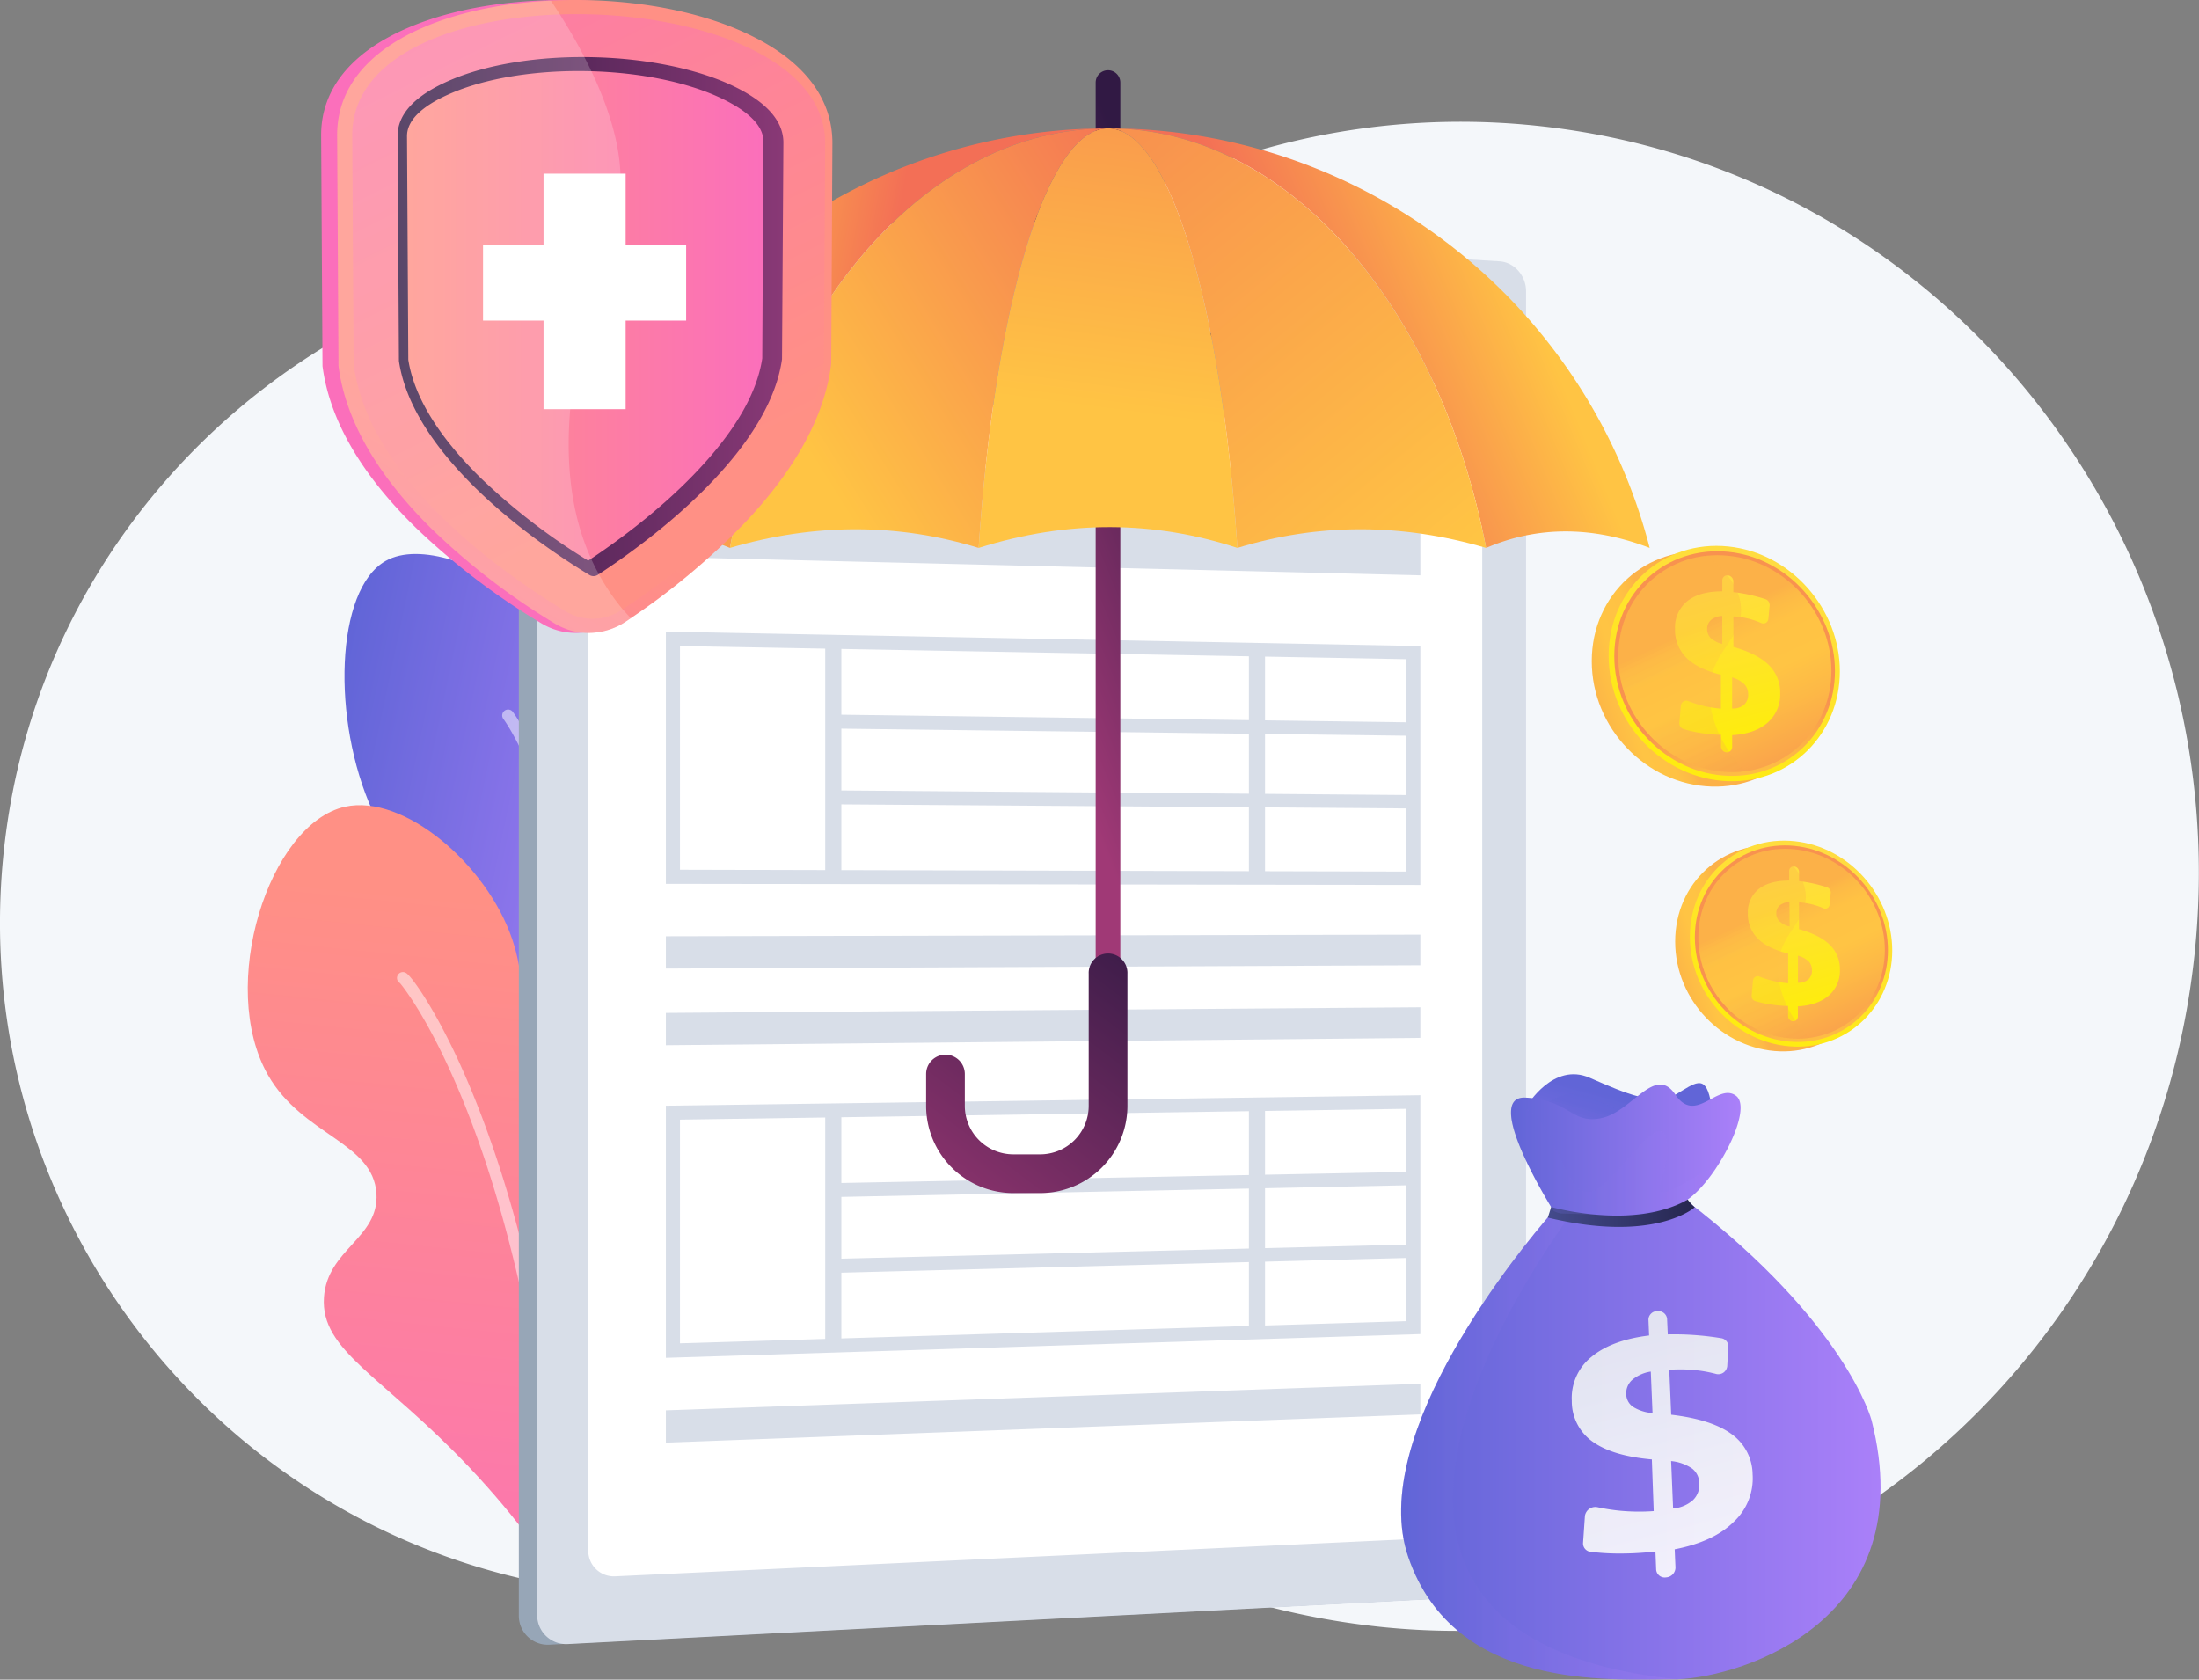 <svg xmlns="http://www.w3.org/2000/svg" xmlns:xlink="http://www.w3.org/1999/xlink" viewBox="0 0 648.86 495.63"><rect x="0" y="0" width="648.86" height="495.63" fill="#808080" stroke="none"/><defs><style>.cls-1{isolation:isolate;}.cls-2{fill:#f4f7fa;}.cls-3{fill:url(#linear-gradient);}.cls-25,.cls-4,.cls-9{fill:#fff;}.cls-25,.cls-4{mix-blend-mode:soft-light;}.cls-4{opacity:0.5;}.cls-5{fill:url(#linear-gradient-2);}.cls-11,.cls-6{fill:#97a6b7;}.cls-7,.cls-8{fill:#d8dee8;}.cls-11,.cls-27,.cls-29,.cls-32,.cls-40,.cls-46,.cls-8{mix-blend-mode:multiply;}.cls-10{fill:url(#linear-gradient-3);}.cls-11,.cls-27,.cls-40,.cls-46{opacity:0.3;}.cls-12{fill:url(#linear-gradient-4);}.cls-13{fill:url(#linear-gradient-5);}.cls-14{fill:url(#linear-gradient-6);}.cls-15{fill:url(#linear-gradient-7);}.cls-16{fill:url(#linear-gradient-8);}.cls-17{fill:url(#linear-gradient-9);}.cls-18{fill:url(#linear-gradient-10);}.cls-19{fill:url(#linear-gradient-11);}.cls-20{fill:url(#linear-gradient-12);}.cls-21{fill:url(#linear-gradient-13);}.cls-22{fill:url(#linear-gradient-14);}.cls-23{fill:url(#linear-gradient-15);}.cls-24{fill:url(#linear-gradient-16);}.cls-25,.cls-29,.cls-32{opacity:0.2;}.cls-26{fill:url(#linear-gradient-17);}.cls-27{fill:url(#linear-gradient-18);}.cls-28{fill:url(#linear-gradient-19);}.cls-29{fill:url(#linear-gradient-20);}.cls-30{fill:url(#linear-gradient-21);}.cls-31{fill:url(#linear-gradient-22);}.cls-32{fill:url(#linear-gradient-23);}.cls-33{opacity:0.9;}.cls-34{fill:url(#linear-gradient-24);}.cls-35{fill:url(#linear-gradient-25);}.cls-36{fill:url(#linear-gradient-26);}.cls-37{fill:url(#linear-gradient-27);}.cls-38{fill:url(#linear-gradient-28);}.cls-39{fill:url(#linear-gradient-29);}.cls-40{fill:url(#linear-gradient-30);}.cls-41{fill:url(#linear-gradient-31);}.cls-42{fill:url(#linear-gradient-32);}.cls-43{fill:url(#linear-gradient-33);}.cls-44{fill:url(#linear-gradient-34);}.cls-45{fill:url(#linear-gradient-35);}.cls-46{fill:url(#linear-gradient-36);}</style><linearGradient id="linear-gradient" x1="-812.19" y1="-277.39" x2="-698.17" y2="-277.39" gradientTransform="translate(823.99 701.9) rotate(11.91)" gradientUnits="userSpaceOnUse"><stop offset="0" stop-color="#6165d7"></stop><stop offset="1" stop-color="#aa80f9"></stop></linearGradient><linearGradient id="linear-gradient-2" x1="-1336.46" y1="-509.93" x2="-1281.19" y2="-261.72" gradientTransform="translate(1255.59 1171.62) rotate(18.42)" gradientUnits="userSpaceOnUse"><stop offset="0" stop-color="#ff9085"></stop><stop offset="1" stop-color="#fb6fbb"></stop></linearGradient><linearGradient id="linear-gradient-3" x1="244.89" y1="85.68" x2="372.58" y2="85.68" gradientUnits="userSpaceOnUse"><stop offset="0" stop-color="#444b8c"></stop><stop offset="1" stop-color="#26264f"></stop></linearGradient><linearGradient id="linear-gradient-4" x1="373.97" y1="150.16" x2="297.31" y2="181.56" gradientUnits="userSpaceOnUse"><stop offset="0" stop-color="#311944"></stop><stop offset="1" stop-color="#a03976"></stop></linearGradient><linearGradient id="linear-gradient-5" x1="326.94" y1="37.87" x2="326.94" y2="37.87" gradientUnits="userSpaceOnUse"><stop offset="0" stop-color="#ffc444"></stop><stop offset="1" stop-color="#f36f56"></stop></linearGradient><linearGradient id="linear-gradient-6" x1="331.57" y1="121.99" x2="355.07" y2="-53.89" xlink:href="#linear-gradient-5"></linearGradient><linearGradient id="linear-gradient-7" x1="201.43" y1="91.67" x2="258.58" y2="101.83" xlink:href="#linear-gradient-5"></linearGradient><linearGradient id="linear-gradient-8" x1="239.54" y1="135.17" x2="357" y2="61.51" xlink:href="#linear-gradient-5"></linearGradient><linearGradient id="linear-gradient-9" x1="448.73" y1="82.63" x2="382.06" y2="109.93" xlink:href="#linear-gradient-5"></linearGradient><linearGradient id="linear-gradient-10" x1="423.73" y1="168.79" x2="254.2" y2="-36.93" xlink:href="#linear-gradient-5"></linearGradient><linearGradient id="linear-gradient-11" x1="343.6" y1="271.46" x2="266.45" y2="373.05" xlink:href="#linear-gradient-4"></linearGradient><linearGradient id="linear-gradient-12" x1="255.67" y1="-5.13" x2="212.98" y2="35.91" gradientTransform="matrix(1, 0, 0, 1, 0, 0)" xlink:href="#linear-gradient-2"></linearGradient><linearGradient id="linear-gradient-13" x1="139.24" y1="129.94" x2="66.31" y2="251.49" gradientTransform="matrix(1, 0, 0, 1, 0, 0)" xlink:href="#linear-gradient-2"></linearGradient><linearGradient id="linear-gradient-14" x1="205.74" y1="139.36" x2="87.88" y2="-97.62" gradientTransform="matrix(1, 0, 0, 1, 0, 0)" xlink:href="#linear-gradient-2"></linearGradient><linearGradient id="linear-gradient-15" x1="117.32" y1="93.38" x2="231.11" y2="93.38" gradientUnits="userSpaceOnUse"><stop offset="0" stop-color="#311944"></stop><stop offset="1" stop-color="#893976"></stop></linearGradient><linearGradient id="linear-gradient-16" x1="120.1" y1="93.21" x2="225.31" y2="93.21" gradientTransform="matrix(1, 0, 0, 1, 0, 0)" xlink:href="#linear-gradient-2"></linearGradient><linearGradient id="linear-gradient-17" x1="413.4" y1="424.95" x2="554.87" y2="424.95" gradientTransform="matrix(1, 0, 0, 1, 0, 0)" xlink:href="#linear-gradient"></linearGradient><linearGradient id="linear-gradient-18" x1="413.4" y1="427" x2="494.99" y2="427" gradientTransform="matrix(1, 0, 0, 1, 0, 0)" xlink:href="#linear-gradient"></linearGradient><linearGradient id="linear-gradient-19" x1="478.21" y1="324.18" x2="462.91" y2="380.03" gradientTransform="matrix(1, 0, 0, 1, 0, 0)" xlink:href="#linear-gradient"></linearGradient><linearGradient id="linear-gradient-20" x1="478.21" y1="329.9" x2="462.91" y2="385.75" gradientTransform="matrix(1, 0, 0, 1, 0, 0)" xlink:href="#linear-gradient"></linearGradient><linearGradient id="linear-gradient-21" x1="445.84" y1="339.45" x2="513.59" y2="339.45" gradientTransform="matrix(1, 0, 0, 1, 0, 0)" xlink:href="#linear-gradient"></linearGradient><linearGradient id="linear-gradient-22" x1="456.71" y1="357.99" x2="500.07" y2="357.99" xlink:href="#linear-gradient-3"></linearGradient><linearGradient id="linear-gradient-23" x1="445.85" y1="342.87" x2="506.28" y2="342.87" gradientTransform="matrix(1, 0, 0, 1, 0, 0)" xlink:href="#linear-gradient"></linearGradient><linearGradient id="linear-gradient-24" x1="478.37" y1="388.2" x2="499.93" y2="468.99" gradientUnits="userSpaceOnUse"><stop offset="0" stop-color="#ebeff2"></stop><stop offset="1" stop-color="#fff"></stop></linearGradient><linearGradient id="linear-gradient-25" x1="513.89" y1="283.12" x2="479.08" y2="294.3" gradientUnits="userSpaceOnUse"><stop offset="0" stop-color="#fcb148"></stop><stop offset="0.05" stop-color="#fdba46"></stop><stop offset="0.14" stop-color="#ffc244"></stop><stop offset="0.32" stop-color="#ffc444"></stop><stop offset="0.48" stop-color="#fdb946"></stop><stop offset="0.78" stop-color="#f99c4d"></stop><stop offset="0.87" stop-color="#f8924f"></stop><stop offset="1" stop-color="#f8924f"></stop></linearGradient><linearGradient id="linear-gradient-26" x1="542.06" y1="248.46" x2="510.98" y2="317.04" gradientUnits="userSpaceOnUse"><stop offset="0" stop-color="#ffdb44"></stop><stop offset="1" stop-color="#feef06"></stop></linearGradient><linearGradient id="linear-gradient-27" x1="536.34" y1="320.87" x2="530.34" y2="288.11" xlink:href="#linear-gradient-25"></linearGradient><linearGradient id="linear-gradient-28" x1="523.62" y1="267.84" x2="548.34" y2="320.31" xlink:href="#linear-gradient-25"></linearGradient><linearGradient id="linear-gradient-29" x1="522.64" y1="256.55" x2="535.07" y2="303.13" xlink:href="#linear-gradient-26"></linearGradient><linearGradient id="linear-gradient-30" x1="516.35" y1="271.23" x2="541.02" y2="323.6" xlink:href="#linear-gradient-25"></linearGradient><linearGradient id="linear-gradient-31" x1="492.1" y1="201.13" x2="452.31" y2="213.9" xlink:href="#linear-gradient-25"></linearGradient><linearGradient id="linear-gradient-32" x1="524.29" y1="161.52" x2="488.76" y2="239.89" xlink:href="#linear-gradient-26"></linearGradient><linearGradient id="linear-gradient-33" x1="517.75" y1="244.27" x2="510.9" y2="206.83" xlink:href="#linear-gradient-25"></linearGradient><linearGradient id="linear-gradient-34" x1="503.22" y1="183.67" x2="531.47" y2="243.63" xlink:href="#linear-gradient-25"></linearGradient><linearGradient id="linear-gradient-35" x1="502.1" y1="170.76" x2="516.3" y2="223.99" xlink:href="#linear-gradient-26"></linearGradient><linearGradient id="linear-gradient-36" x1="494.91" y1="187.55" x2="523.1" y2="247.39" xlink:href="#linear-gradient-25"></linearGradient></defs><g class="cls-1"><g id="Layer_2" data-name="Layer 2"><g id="Layer_1-2" data-name="Layer 1"><path class="cls-2" d="M453.16,37.08A214.13,214.13,0,0,0,349.82,51.92c-42.69,17.47-88.6,25.83-134.57,22-1.42-.12-2.84-.22-4.27-.31C108.56,67.27,17.06,141.45,2.15,243-14.4,355.72,66.36,458.36,178.52,469.9a186.3,186.3,0,0,0,63.65-4.19c40-9.76,81.71-7,121,5.22a228.46,228.46,0,0,0,44.45,9.15c120,12.35,227.47-76.82,240-199.15S573.16,49.42,453.16,37.08Z"></path><path class="cls-3" d="M133.83,380.64c23.34,5.8,65.59-46,56.87-79.52-2.87-11-9.52-13.36-12.08-27.6-4-22,9.14-31.93,9-48.73-.31-33.79-54.1-70.47-73.84-59.26-14.83,8.41-16,47-3.84,73.8,9.21,20.33,23.08,27.37,21.48,43.84-1.36,14.12-12.25,16.26-18,31.66C104.1,339.7,116.7,376.39,133.83,380.64Z"></path><path class="cls-4" d="M134.6,371.93a2,2,0,0,1-.55-.22,1.75,1.75,0,0,1-.57-2.39c59-96.75,15.53-156.56,15.08-157.13a1.74,1.74,0,1,1,2.73-2.16c.12.16,12.44,16.49,15.78,46.6a149.18,149.18,0,0,1-3.28,49.83c-4.85,21.1-14,42.85-27.35,64.67A1.76,1.76,0,0,1,134.6,371.93Z"></path><path class="cls-5" d="M181.18,482.49c9.89-2.58.33-30.48,15.26-75.76,8.91-27,18.55-36,14.61-54.32-2.69-12.49-11.62-29-25.71-33-11.4-3.25-17.56,4.13-24.76-.3-9.94-6.12-3-23-9.45-42-7.59-22.23-32.06-42.88-49.29-39.07-22.56,5-37.71,53-22.76,79.19,10.18,17.83,31,19.73,32,34.94.82,13.18-14.52,16.42-15.49,30.63-1.08,15.81,17.13,23,42.87,50.16C167.72,463.83,172.73,484.68,181.18,482.49Z"></path><path class="cls-4" d="M180.05,480a1.74,1.74,0,0,1-1.12-1.15c-.11-.38-11.59-38.5-25.79-100.42C138.57,315,118.78,290.94,118,290.08a1.74,1.74,0,0,1,1.77-3c1.42.71,7.24,8.76,13.79,22.28,6.3,13,15.41,35.45,22.95,68.32,14.17,61.8,25.62,99.81,25.73,100.18a1.74,1.74,0,0,1-1.16,2.17A1.71,1.71,0,0,1,180.05,480ZM118.24,290.21Z"></path><path class="cls-6" d="M444.87,462.28a8.62,8.62,0,0,1-7.82,8.75L162.23,485.3a8.55,8.55,0,0,1-9.14-8.56V69a8.46,8.46,0,0,1,9.14-8.48l3.68-.2,271.14,17c4.33.26,7.82,4.21,7.82,8.81Z"></path><path class="cls-7" d="M450.29,462.09a8.62,8.62,0,0,1-7.82,8.75L167.65,485.11a8.55,8.55,0,0,1-9.15-8.56V68.82a8.46,8.46,0,0,1,9.15-8.48L442.47,77.11c4.32.26,7.82,4.21,7.82,8.81Z"></path><path class="cls-8" d="M238.94,98.67c-6.83,8.79-7.8,25.38,3.91,32.21,25.37,15.61,58.55,10.73,82.94-5.86,18-12.57,10.31-35.87,5.17-54.71l-54-3.3C272.26,80,247.51,87.25,238.94,98.67Z"></path><path class="cls-9" d="M437.36,445.77a7.6,7.6,0,0,1-6.95,7.71L181.58,465.13a7.55,7.55,0,0,1-8-7.57v-349a7.51,7.51,0,0,1,8-7.53l248.83,12.53a7.64,7.64,0,0,1,6.95,7.73Z"></path><path class="cls-10" d="M369.14,102.45A4.41,4.41,0,0,0,365,98.69L351.89,98c-5.92-.31-10.2-5.25-9.92-11.45l.65-14.37a4.56,4.56,0,0,0-4.26-4.94L334.13,67a5.39,5.39,0,0,1-4.91-6.43c.9-5.93-3-11.05-8.72-11.43s-11.15,4.14-12.05,10.1a6.85,6.85,0,0,1-2.38,4.21,6.36,6.36,0,0,1-4.46,1.53l-4.31-.27a5.83,5.83,0,0,0-5.81,4.39l-3.75,14.4c-1.62,6.22-7.49,10.69-13.65,10.35l-13.78-.74a6,6,0,0,0-5.54,3.36l-9.88,19.85.85,1.08,126.84,4.94Zm-50.51-41a2.81,2.81,0,0,1-2.57-3.36,3.46,3.46,0,0,1,3.52-3,2.81,2.81,0,0,1,2.56,3.35A3.46,3.46,0,0,1,318.63,61.45Z"></path><path class="cls-6" d="M370,103.54a4.43,4.43,0,0,0-4.16-3.77l-13.09-.7c-5.92-.32-10.2-5.25-9.92-11.46l.65-14.36a4.57,4.57,0,0,0-4.26-5L335,68a5.39,5.39,0,0,1-4.91-6.43c.9-5.93-3-11-8.72-11.43s-11.15,4.14-12.05,10.1a6.92,6.92,0,0,1-2.38,4.21A6.36,6.36,0,0,1,302.46,66l-4.31-.27a5.83,5.83,0,0,0-5.81,4.39l-3.75,14.39a13.77,13.77,0,0,1-13.65,10.36l-13.78-.74a6,6,0,0,0-5.54,3.36l-9.88,19.84,127.69,6Zm-50.51-41a2.81,2.81,0,0,1-2.57-3.35,3.45,3.45,0,0,1,3.52-3A2.81,2.81,0,0,1,323,59.57,3.45,3.45,0,0,1,319.48,62.53Z"></path><path class="cls-11" d="M365.83,99.77l-13.09-.7A10.24,10.24,0,0,1,344,93.3c-12.13,2.54-24.92-.11-37.7,2.45-8.79,2-7.81,15.61-17.57,16.59-14,1.89-27.85,2-41.55,2.15l-1.42,2.86,127.69,6L370,103.54A4.43,4.43,0,0,0,365.83,99.77Z"></path><polygon class="cls-7" points="419.1 169.77 196.48 164.37 196.48 135.2 419.1 142.14 419.1 169.77"></polygon><path class="cls-7" d="M419.1,261.13l-222.62-.33V186.39l222.62,4.25Zm-218.46-4.49,214.3.54V194.51l-214.3-3.87Z"></path><polygon class="cls-7" points="248.26 258.42 243.5 258.42 243.5 189.06 248.26 189.14 248.26 258.42"></polygon><polygon class="cls-7" points="416.72 217.12 245.88 214.98 245.88 210.86 416.72 213.16 416.72 217.12"></polygon><polygon class="cls-7" points="416.72 238.56 245.88 237.33 245.88 233.22 416.72 234.61 416.72 238.56"></polygon><polygon class="cls-7" points="373.27 260.49 368.51 260.48 368.51 191.38 373.27 191.46 373.27 260.49"></polygon><path class="cls-7" d="M419.1,393.66l-222.62,7V326.27l222.62-3.1Zm-218.46,2.72,214.3-6.54V327.18l-214.3,3.2Z"></path><polygon class="cls-7" points="248.26 396.69 243.5 396.84 243.5 327.39 248.26 327.31 248.26 396.69"></polygon><polygon class="cls-7" points="416.72 349.72 245.88 353.23 245.88 349.11 416.72 345.77 416.72 349.72"></polygon><polygon class="cls-7" points="416.72 371.16 245.88 375.59 245.88 371.47 416.72 367.21 416.72 371.16"></polygon><polygon class="cls-7" points="373.27 394.54 368.51 394.68 368.51 325.58 373.27 325.52 373.27 394.54"></polygon><polygon class="cls-7" points="419.1 284.82 196.48 285.8 196.48 276.27 419.1 275.79 419.1 284.82"></polygon><polygon class="cls-7" points="419.1 306.25 196.48 308.42 196.48 298.89 419.1 297.23 419.1 306.25"></polygon><polygon class="cls-7" points="419.1 417.35 196.48 425.68 196.48 416.16 419.1 408.32 419.1 417.35"></polygon><path class="cls-12" d="M326.94,20.73a3.64,3.64,0,0,0-3.64,3.64V316.92h7.28V24.37A3.64,3.64,0,0,0,326.94,20.73Z"></path><polygon class="cls-13" points="326.94 37.87 326.94 37.87 326.94 37.87 326.94 37.87 326.94 37.87"></polygon><path class="cls-14" d="M326.94,37.87h0c-18.13,0-33.43,52.33-38.17,123.81,26.56-8.37,52-8,76.35,0C360.37,90.2,345.08,37.87,326.94,37.87Z"></path><path class="cls-15" d="M326.94,37.87A165.09,165.09,0,0,0,167.12,161.68c17.17-6.58,33.23-6.42,48.25,0C229.24,90.2,273.94,37.87,326.94,37.87Z"></path><path class="cls-16" d="M326.94,37.87h0c-53,0-97.7,52.33-111.57,123.81,25.18-7.39,49.64-7.3,73.4,0C293.51,90.2,308.81,37.87,326.94,37.87Z"></path><path class="cls-17" d="M326.94,37.87A165.09,165.09,0,0,1,486.77,161.68c-17.17-6.58-33.23-6.42-48.26,0C424.65,90.2,380,37.87,326.94,37.87Z"></path><path class="cls-18" d="M326.94,37.87h0c53,0,97.71,52.33,111.57,123.81-25.17-7.39-49.63-7.3-73.39,0C360.37,90.2,345.08,37.87,326.94,37.87Z"></path><path class="cls-19" d="M306.93,352.05H299a25.76,25.76,0,0,1-25.73-25.73v-9.4a5.71,5.71,0,1,1,11.42,0v9.4A14.32,14.32,0,0,0,299,340.62h7.94a14.32,14.32,0,0,0,14.3-14.3v-39a5.72,5.72,0,1,1,11.43,0v39A25.76,25.76,0,0,1,306.93,352.05Z"></path><path class="cls-20" d="M170.49,186.74A19.49,19.49,0,0,1,159.87,184,205.29,205.29,0,0,1,123,156C106.61,140.08,97.22,123.88,95.16,108l0-.25-.4-67.89c0-13.42,8.75-24.31,25.18-31.47C133.49,2.45,151.48-.48,170.49.07c18.79.54,36.17,4.42,49,10.88,15.29,7.67,23.32,18.46,23.32,31.26l-.36,64.87,0,.24c-1.88,15.23-10.53,31-25.8,46.91A213.39,213.39,0,0,1,181,183.4,20.24,20.24,0,0,1,170.49,186.74Z"></path><path class="cls-21" d="M245.62,42.2l-.35,64.88,0,.23c-1.85,15.24-10.38,31-25.46,46.92a208.57,208.57,0,0,1-33.66,28.17l-1.48,1a19.73,19.73,0,0,1-10.41,3.34A19,19,0,0,1,163.74,184a202.45,202.45,0,0,1-36.42-28c-16.13-15.94-25.41-32.14-27.44-48.05l0-.25-.39-67.89c0-13.42,8.64-24.31,24.85-31.47C134.89,3.69,148.18.88,162.54.18q5.75-.29,11.68-.12C192.76.61,209.91,4.49,222.61,11,237.7,18.62,245.62,29.42,245.62,42.2Z"></path><path class="cls-22" d="M103.94,39.87l.4,67.55c4.45,34.47,44.95,62.37,62.59,73a15.61,15.61,0,0,0,16.54-.45c17.27-11.36,55.56-40,59.65-73.12l.36-64.69C243.48-5.86,103.94-10.24,103.94,39.87Z"></path><path class="cls-23" d="M175.22,170a2.4,2.4,0,0,1-1.31-.34c-7.26-4.4-21.34-13.61-33.59-25.65-13.23-13-20.86-25.63-22.61-37.5l-.39-66.43c0-6.37,5.06-11.83,15-16.19,11-4.88,26.72-7.43,42.95-7,16.07.38,31.29,3.62,41.83,8.85,9.33,4.63,14,10.09,14.06,16.24L230.75,106c-1.63,11.49-8.79,23.87-21.37,36.88-11.82,12.24-25.63,21.94-32.85,26.66A2.46,2.46,0,0,1,175.22,170Z"></path><path class="cls-24" d="M173.56,165.44A186.06,186.06,0,0,1,141.8,141c-12.43-12.24-19.63-24-21.32-34.84l-.38-66c0-4.56,4.2-8.74,12.41-12.38C143,23.1,158,20.66,173.56,21s30,3.4,40,8.35c7.78,3.85,11.71,8,11.72,12.49l-.36,63.9c-1.58,10.54-8.37,22.07-20.24,34.33C193.69,151.47,180.87,160.62,173.56,165.44Z"></path><rect class="cls-9" x="160.38" y="51.25" width="24.23" height="69.49"></rect><rect class="cls-9" x="142.53" y="72.29" width="59.93" height="22.31"></rect><path class="cls-25" d="M186.11,182.4l-1.48,1a19.73,19.73,0,0,1-10.41,3.34A19,19,0,0,1,163.74,184a202.45,202.45,0,0,1-36.42-28c-16.13-15.94-25.41-32.14-27.44-48.05l0-.25-.39-67.89c0-13.42,8.64-24.31,24.85-31.47C134.89,3.69,148.18.88,162.54.18q1.26,1.88,2.66,4.07c2.31,3.66,4.82,7.91,7.21,12.54.71,1.39,1.42,2.8,2.1,4.25,6.42,13.52,11.12,29.4,7.12,42.53-7.25,23.82-22.63,67.15-7.21,101.3q1.05,2.32,2.29,4.58a64.33,64.33,0,0,0,7,10.31C184.52,180.65,185.29,181.53,186.11,182.4Z"></path><path class="cls-26" d="M495,495.52l-1.45,0c-18.29,0-64.4,3.54-78-36.05-12.51-36.36,34.15-92.12,41.84-101,.68-.79,1.06-1.2,1.06-1.2s-2-1.5,39.09-3.08c47.24,36.22,54.7,64.9,54.7,64.9C567.24,477.92,514.58,494.72,495,495.52Z"></path><path class="cls-27" d="M495,495.52l-1.45,0c-18.29,0-64.4,3.54-78-36.05-12.51-36.36,34.15-92.12,41.84-101a12.27,12.27,0,0,1,5.64.35C463.69,359.1,367.25,482.5,495,495.52Z"></path><path class="cls-28" d="M450.6,326.27s7.67-13,18.5-8.24,19.55,8.41,25.26,5,8.71-6.15,10.3,1.39-20.07,26.07-20.07,26.07S451.5,350.47,450.6,326.27Z"></path><path class="cls-29" d="M450.6,332s7.67-13,18.5-8.24,19.55,8.42,25.26,5,8.71-6.15,10.3,1.39-20.07,26.07-20.07,26.07S451.5,356.19,450.6,332Z"></path><path class="cls-30" d="M506.28,344.78c-3.06,4.56-6.65,8.47-9.8,10.08-4,2-11,3.24-18,3.75s-14,.3-17.83-.53h0a8.43,8.43,0,0,1-2.22-.73s-12.4-19.68-12.57-28.86c-.07-2.92,1.11-4.78,4.29-4.61,13.24.68,13.54,8.06,22.57,6s15.64-15.79,21.65-6.86,12.49-3.78,17.9.34C515.76,326,511.87,336.47,506.28,344.78Z"></path><path class="cls-31" d="M457.69,356.15s24.36,7,40.29-2.2a14.93,14.93,0,0,0,2.09,2.29s-11.71,10.68-43.36,3.05C456.71,359.29,457.48,357,457.69,356.15Z"></path><path class="cls-32" d="M506.28,344.78c-3.06,4.56-6.65,8.47-9.8,10.08-4,2-11,3.24-18,3.75l-17.83-.53h0a8.43,8.43,0,0,1-2.22-.73s-12.4-19.68-12.57-28.86c.15-.16,5-5.31,10.86,5.72,5.94,11.21,8.08,21,15.11,16.27s17.89-23.18,19.8-14.48-5.13,17.08,0,15.69C495.61,350.6,503.32,344.63,506.28,344.78Z"></path><g class="cls-33"><path class="cls-34" d="M489.1,386.88h0a2.58,2.58,0,0,1,2.81,2.31l.2,4.56a83.07,83.07,0,0,1,9.05.28c2.22.19,4.44.46,6.64.83a2.47,2.47,0,0,1,2.19,2.48l-.34,5.82a2.65,2.65,0,0,1-3.38,2.23,39.39,39.39,0,0,0-4.5-.91,44.16,44.16,0,0,0-8.45-.34l-.77,0,.57,13.31c8,.95,13.89,2.85,17.79,5.7A14.8,14.8,0,0,1,517.14,435a17.49,17.49,0,0,1-5.51,14c-4,4-9.83,6.67-17.48,8.16l.23,5.39a2.94,2.94,0,0,1-2.71,2.9h-.05a2.53,2.53,0,0,1-2.94-2.31l-.21-5.33-1.25.13a92.1,92.1,0,0,1-10.46.46,69.51,69.51,0,0,1-7.29-.49,2.5,2.5,0,0,1-2.36-2.59l.55-8a3.11,3.11,0,0,1,3.8-2.56,59.21,59.21,0,0,0,6.38,1,59.92,59.92,0,0,0,10.12.13l-.55-15.25c-7.75-.68-13.61-2.44-17.52-5.27a14.56,14.56,0,0,1-6.1-12,15.56,15.56,0,0,1,5.81-13c4-3.31,9.67-5.41,17-6.3l-.19-4.67A2.58,2.58,0,0,1,489.1,386.88Zm-2,17.84a11.11,11.11,0,0,0-5.42,2.39,5.28,5.28,0,0,0-1.83,4.25,4.62,4.62,0,0,0,2,3.76,12.37,12.37,0,0,0,5.76,1.84Zm6,26.4.58,14a10.12,10.12,0,0,0,5.88-2.48,6.23,6.23,0,0,0,1.84-5,5.51,5.51,0,0,0-2.12-4.32A13.23,13.23,0,0,0,493.06,431.12Z"></path></g><path class="cls-35" d="M554,281.86c0,16.15-12.63,28.86-28.78,28.36-16.8-.52-30.93-15-30.93-32.39s14.13-30,30.93-28.21C541.35,251.3,554,265.71,554,281.86Z"></path><path class="cls-36" d="M558.34,280.47c0,16.15-12.63,28.85-28.78,28.36-16.79-.52-30.92-15-30.92-32.39s14.13-30,30.92-28.22C545.71,249.9,558.34,264.31,558.34,280.47Z"></path><path class="cls-37" d="M557.07,280.38c0,15.44-12.08,27.57-27.51,27.07-16-.52-29.46-14.37-29.46-30.91S513.55,248,529.56,249.6C545,251.18,557.07,264.94,557.07,280.38Z"></path><path class="cls-38" d="M556.16,280.32c0,14.93-11.69,26.64-26.6,26.14-15.46-.52-28.43-13.89-28.43-29.85s13-27.59,28.43-26C544.47,252.1,556.16,265.39,556.16,280.32Z"></path><path class="cls-39" d="M529.41,255.67h0a1.62,1.62,0,0,1,1.44,1.59V260a42,42,0,0,1,4.76.83c1.17.28,2.34.6,3.5,1a1.61,1.61,0,0,1,1.09,1.65l-.34,3.45A1.29,1.29,0,0,1,538,268a18.85,18.85,0,0,0-2.35-.87,21.49,21.49,0,0,0-4.42-.83l-.4,0v7.87q6.2,1.74,9.14,4.68a9.9,9.9,0,0,1,2.93,7.29,9.62,9.62,0,0,1-3.24,7.59c-2.18,1.91-5.22,3-9.16,3.22v3a1.38,1.38,0,0,1-1.44,1.4h0a1.53,1.53,0,0,1-1.45-1.52v-3l-.63,0a42.15,42.15,0,0,1-5.31-.56,33.77,33.77,0,0,1-3.67-.85,1.58,1.58,0,0,1-1.15-1.63l.4-4.43a1.4,1.4,0,0,1,2-1.16,28.86,28.86,0,0,0,3.22,1.06,27.53,27.53,0,0,0,5.16.86l0-8.75q-6-1.48-8.89-4.37a10,10,0,0,1-3-7.43,8.71,8.71,0,0,1,3.19-7.22c2.12-1.68,5.13-2.52,9-2.51V257A1.3,1.3,0,0,1,529.41,255.67ZM528,266.18a4.83,4.83,0,0,0-2.87,1,3,3,0,0,0-1,2.36,3.16,3.16,0,0,0,1,2.35,6.73,6.73,0,0,0,2.94,1.51ZM530.52,282v8a4.45,4.45,0,0,0,3.07-1,3.44,3.44,0,0,0,1.07-2.7,3.66,3.66,0,0,0-1-2.64A7.27,7.27,0,0,0,530.52,282Z"></path><path class="cls-40" d="M524.75,284c.9-8.88,9.06-12.64,8-20.8-.65-5-4.47-9.28-8.72-12.59-12.91,1.36-22.89,12-22.89,26,0,16,13,29.33,28.43,29.85a27.73,27.73,0,0,0,4.4-.21C527.82,300.14,524,291.6,524.75,284Z"></path><path class="cls-41" d="M537.9,199.69c0,18.46-14.43,33-32.88,32.41-19.19-.59-35.34-17.17-35.34-37s16.15-34.25,35.34-32.25C523.47,164.76,537.9,181.23,537.9,199.69Z"></path><path class="cls-42" d="M542.89,198.09c0,18.46-14.43,33-32.88,32.42-19.2-.59-35.35-17.17-35.35-37s16.15-34.25,35.35-32.25C528.46,163.17,542.89,179.64,542.89,198.09Z"></path><path class="cls-43" d="M541.44,198c0,17.64-13.81,31.5-31.43,30.93-18.31-.59-33.68-16.42-33.68-35.32S491.7,161,510,162.83C527.63,164.63,541.44,180.35,541.44,198Z"></path><path class="cls-44" d="M540.4,197.93C540.4,215,527,228.38,510,227.8c-17.67-.59-32.49-15.87-32.49-34.11S492.34,162.16,510,164C527,165.68,540.4,180.86,540.4,197.93Z"></path><path class="cls-45" d="M509.83,169.76h0a1.85,1.85,0,0,1,1.64,1.82v3.14a45.07,45.07,0,0,1,5.45.95c1.34.31,2.67.69,4,1.12a1.84,1.84,0,0,1,1.25,1.89l-.38,3.94a1.48,1.48,0,0,1-2.11,1.22,22.65,22.65,0,0,0-2.68-1,24.8,24.8,0,0,0-5.05-.94l-.47,0v9q7.1,2,10.45,5.34a11.31,11.31,0,0,1,3.35,8.34,11,11,0,0,1-3.71,8.66q-3.72,3.28-10.46,3.69v3.47a1.58,1.58,0,0,1-1.64,1.6h0a1.75,1.75,0,0,1-1.65-1.74V216.8l-.73,0a48.42,48.42,0,0,1-6.07-.65,41.13,41.13,0,0,1-4.19-1,1.81,1.81,0,0,1-1.31-1.87l.45-5.07a1.61,1.61,0,0,1,2.24-1.32,31.18,31.18,0,0,0,3.69,1.21,32.8,32.8,0,0,0,5.89,1l0-10c-4.54-1.12-7.94-2.79-10.17-5a11.44,11.44,0,0,1-3.37-8.49,9.93,9.93,0,0,1,3.65-8.25q3.63-2.88,10.3-2.87v-3.22A1.48,1.48,0,0,1,509.83,169.76Zm-1.64,12a5.59,5.59,0,0,0-3.28,1.15,3.38,3.38,0,0,0-1.18,2.71,3.64,3.64,0,0,0,1.09,2.68,7.75,7.75,0,0,0,3.37,1.72Zm2.91,18.12v9.18a5.11,5.11,0,0,0,3.51-1.09,4,4,0,0,0,1.22-3.09,4.22,4.22,0,0,0-1.14-3A8.32,8.32,0,0,0,511.1,199.89Z"></path><path class="cls-46" d="M504.51,202.11c1-10.15,10.35-14.44,9.13-23.77-.75-5.75-5.11-10.6-10-14.38-14.75,1.54-26.15,13.76-26.15,29.73,0,18.24,14.82,33.52,32.49,34.11a30.83,30.83,0,0,0,5-.24C508,220.57,503.63,210.82,504.51,202.11Z"></path></g></g></g></svg>